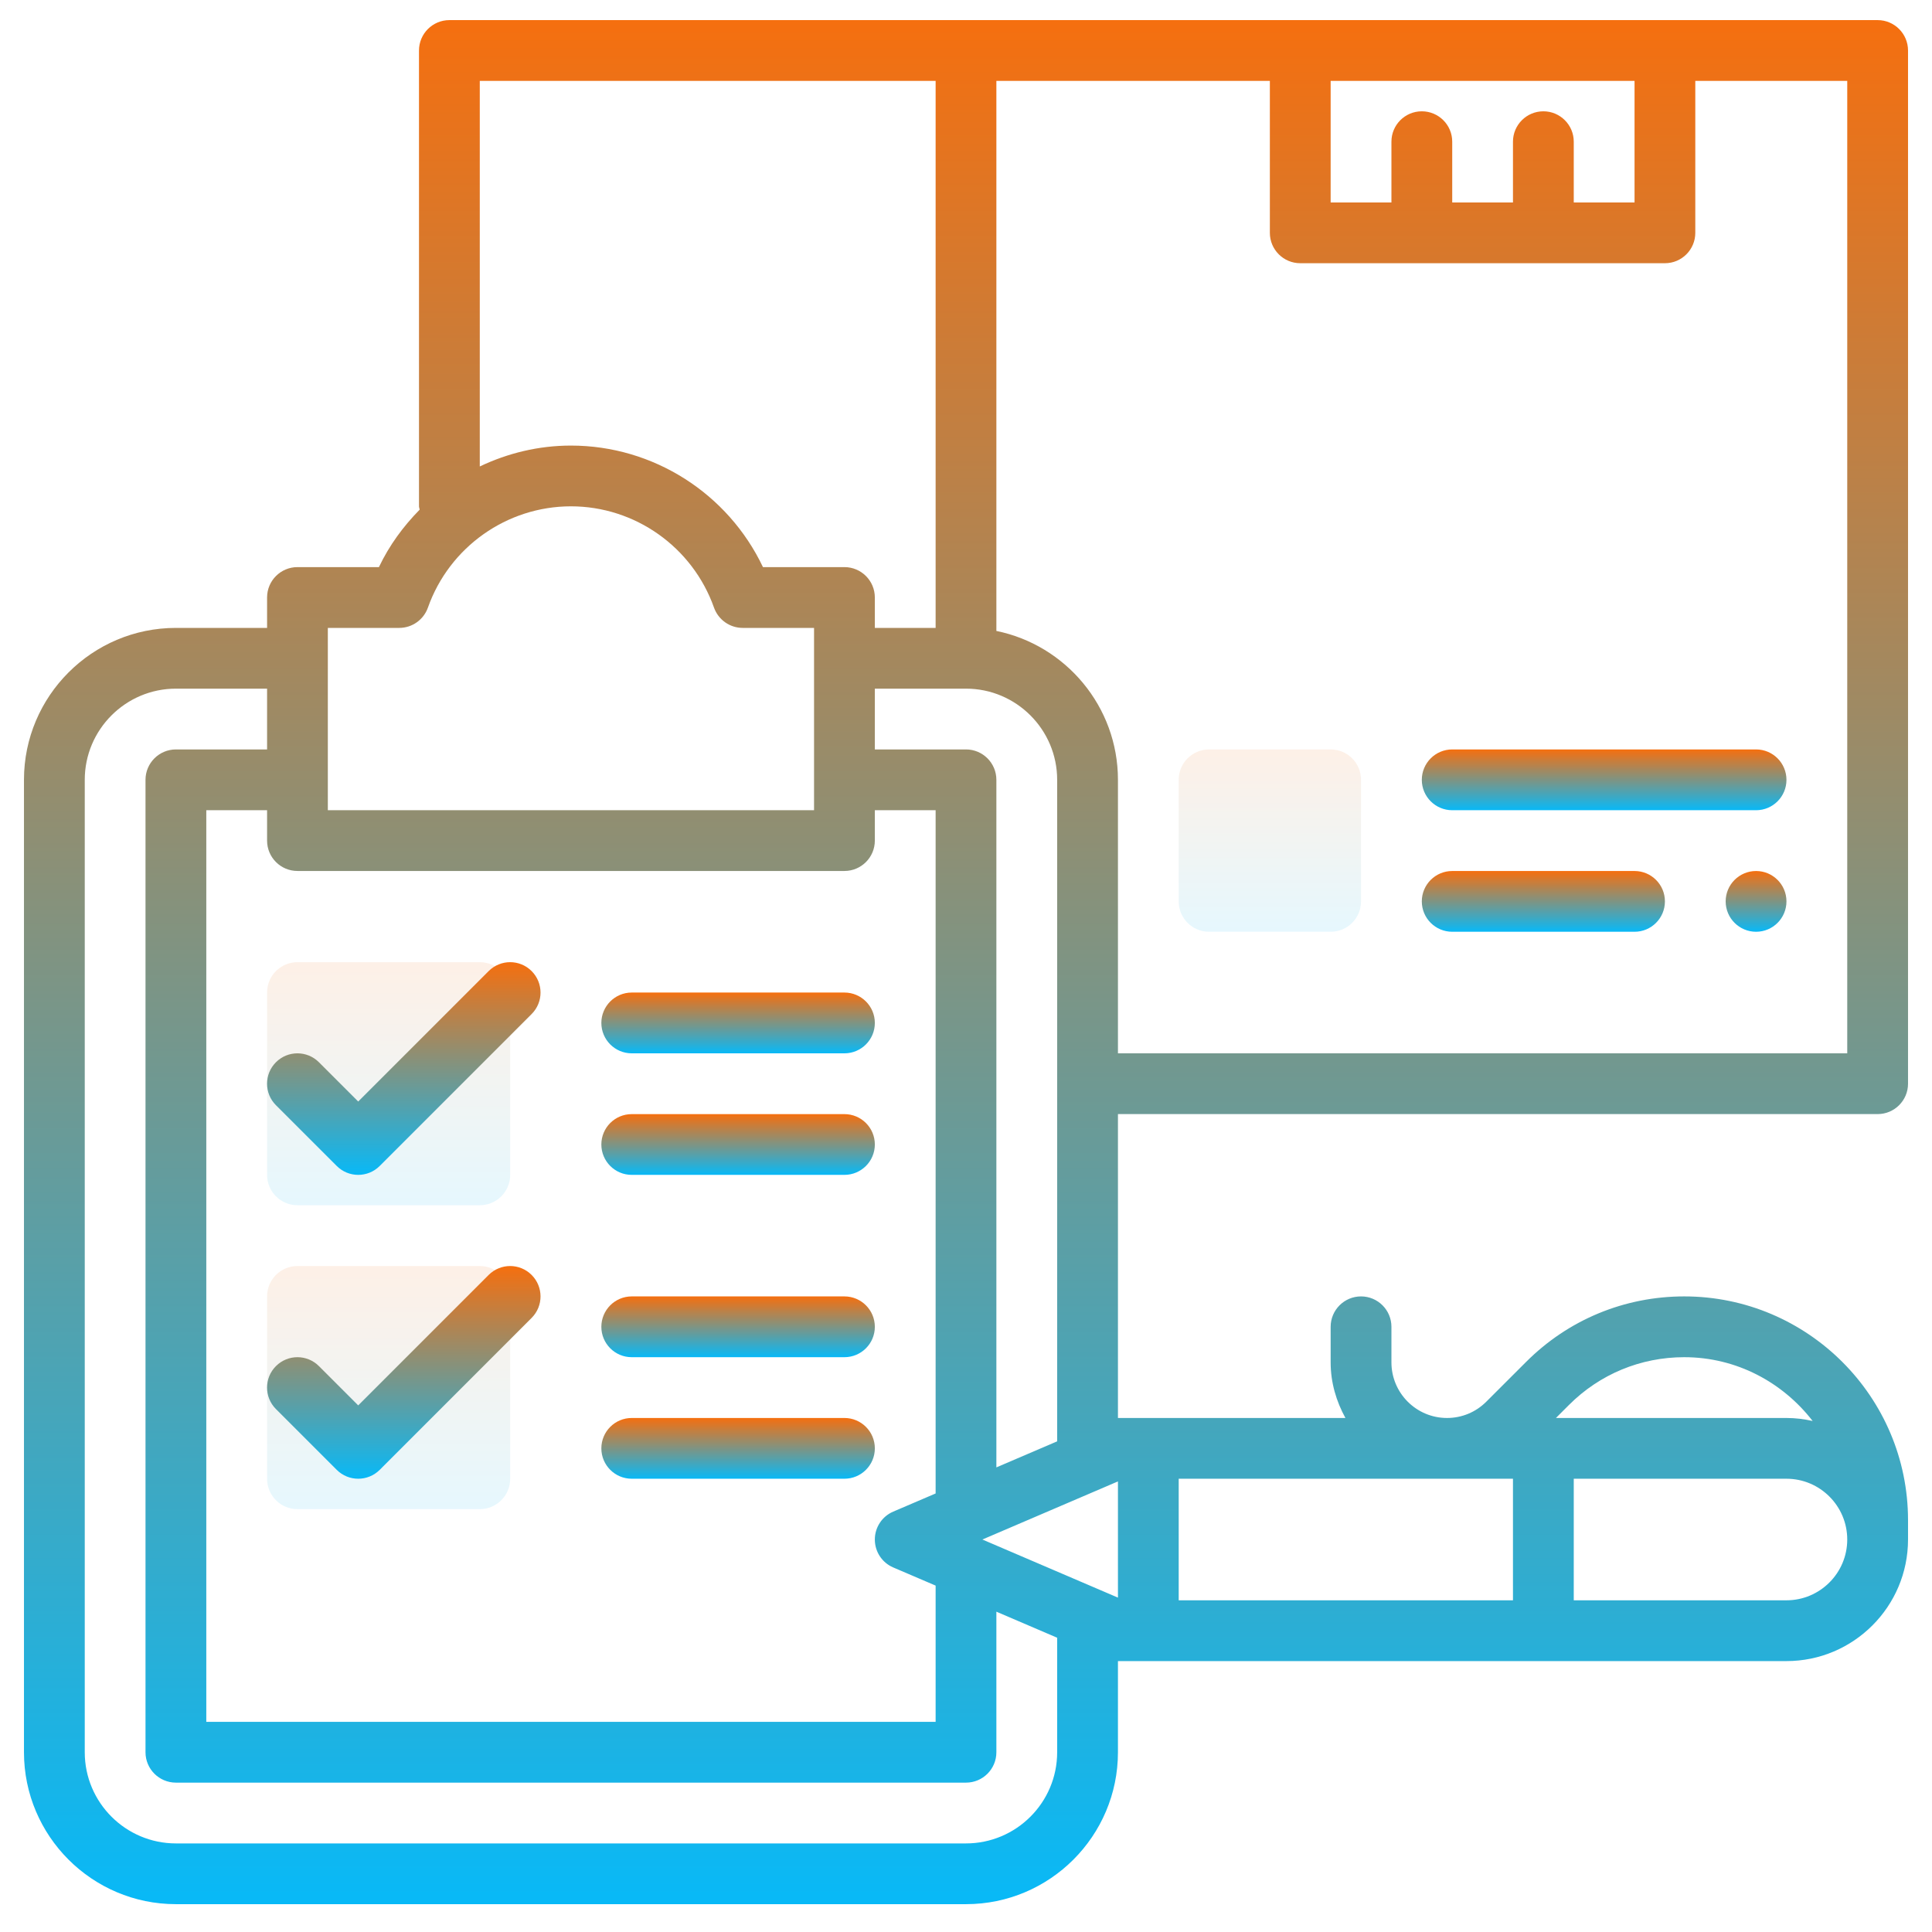 <svg width="54" height="54" viewBox="0 0 54 54" fill="none" xmlns="http://www.w3.org/2000/svg">
<path d="M13.41 33.687H8.314C7.845 33.687 7.465 33.307 7.465 32.838V27.742C7.465 27.273 7.845 26.893 8.314 26.893H13.41C13.879 26.893 14.26 27.273 14.26 27.742V32.838C14.26 33.307 13.879 33.687 13.41 33.687Z" fill="url(#paint0_linear_537_21305)" fill-opacity="0.1"/>
<path d="M13.41 42.181H8.314C7.845 42.181 7.465 41.8 7.465 41.331V36.235C7.465 35.766 7.845 35.386 8.314 35.386H13.41C13.879 35.386 14.26 35.766 14.26 36.235V41.331C14.26 41.8 13.879 42.181 13.41 42.181Z" fill="url(#paint1_linear_537_21305)" fill-opacity="0.1"/>
<path d="M37.192 26.043H33.795C33.325 26.043 32.945 25.664 32.945 25.194V21.797C32.945 21.327 33.325 20.947 33.795 20.947H37.192C37.662 20.947 38.041 21.327 38.041 21.797V25.194C38.041 25.664 37.662 26.043 37.192 26.043Z" fill="url(#paint2_linear_537_21305)" fill-opacity="0.1"/>
<path d="M7.713 30.891L9.412 32.589C9.577 32.755 9.795 32.838 10.012 32.838C10.23 32.838 10.447 32.755 10.613 32.589L14.859 28.343C15.191 28.011 15.191 27.474 14.859 27.142C14.527 26.81 13.991 26.81 13.658 27.142L10.012 30.788L8.914 29.69C8.582 29.358 8.045 29.358 7.713 29.69C7.381 30.022 7.381 30.559 7.713 30.891Z" fill="url(#paint3_linear_537_21305)"/>
<path d="M13.658 35.635L10.012 39.281L8.914 38.183C8.582 37.851 8.045 37.851 7.713 38.183C7.381 38.515 7.381 39.052 7.713 39.384L9.412 41.083C9.577 41.248 9.795 41.331 10.012 41.331C10.23 41.331 10.447 41.248 10.613 41.083L14.859 36.836C15.191 36.504 15.191 35.967 14.859 35.635C14.527 35.303 13.991 35.303 13.658 35.635Z" fill="url(#paint4_linear_537_21305)"/>
<path d="M17.657 29.441H23.602C24.071 29.441 24.452 29.06 24.452 28.591C24.452 28.123 24.071 27.742 23.602 27.742H17.657C17.188 27.742 16.808 28.123 16.808 28.591C16.808 29.06 17.188 29.441 17.657 29.441Z" fill="url(#paint5_linear_537_21305)"/>
<path d="M17.657 32.838H23.602C24.071 32.838 24.452 32.458 24.452 31.989C24.452 31.52 24.071 31.14 23.602 31.14H17.657C17.188 31.14 16.808 31.52 16.808 31.989C16.808 32.458 17.188 32.838 17.657 32.838Z" fill="url(#paint6_linear_537_21305)"/>
<path d="M17.657 37.934H23.602C24.071 37.934 24.452 37.554 24.452 37.085C24.452 36.616 24.071 36.235 23.602 36.235H17.657C17.188 36.235 16.808 36.616 16.808 37.085C16.808 37.554 17.188 37.934 17.657 37.934Z" fill="url(#paint7_linear_537_21305)"/>
<path d="M17.657 41.331H23.602C24.071 41.331 24.452 40.951 24.452 40.482C24.452 40.013 24.071 39.633 23.602 39.633H17.657C17.188 39.633 16.808 40.013 16.808 40.482C16.808 40.951 17.188 41.331 17.657 41.331Z" fill="url(#paint8_linear_537_21305)"/>
<path d="M52.481 31.139C52.949 31.139 53.33 30.759 53.33 30.29V1.412C53.33 0.943 52.949 0.562 52.481 0.562H12.561C12.092 0.562 11.711 0.943 11.711 1.412V14.152C11.711 14.185 11.727 14.213 11.73 14.245C11.272 14.711 10.879 15.244 10.591 15.851H8.314C7.845 15.851 7.465 16.231 7.465 16.7V17.55H4.917C2.575 17.55 0.67 19.455 0.67 21.796V48.976C0.67 51.317 2.575 53.222 4.917 53.222H27C29.342 53.222 31.247 51.317 31.247 48.976V46.428H49.932C51.806 46.428 53.33 44.904 53.33 43.03V42.49C53.33 39.041 50.525 36.235 47.075 36.235C45.405 36.235 43.834 36.886 42.653 38.068L41.542 39.178C41.249 39.471 40.859 39.633 40.444 39.633C39.587 39.633 38.891 38.936 38.891 38.079V37.085C38.891 36.616 38.51 36.235 38.041 36.235C37.573 36.235 37.192 36.616 37.192 37.085V38.079C37.192 38.645 37.35 39.169 37.605 39.633H31.247V31.139H52.481ZM51.631 29.441H31.247V21.796C31.247 19.746 29.785 18.03 27.849 17.635V2.261H35.493V6.508C35.493 6.977 35.874 7.357 36.343 7.357H46.535C47.004 7.357 47.384 6.977 47.384 6.508V2.261H51.631V29.441ZM42.288 41.331V44.729H32.945V41.331H42.288ZM31.247 44.654L27.458 43.03L31.247 41.406V44.654ZM8.314 24.344H23.602C24.071 24.344 24.452 23.964 24.452 23.495V22.646H26.151V41.743L24.967 42.25C24.654 42.383 24.452 42.691 24.452 43.03C24.452 43.37 24.654 43.678 24.967 43.811L26.151 44.318V48.126H5.766V22.646H7.465V23.495C7.465 23.964 7.845 24.344 8.314 24.344ZM27.849 41.014V21.796C27.849 21.328 27.469 20.947 27 20.947H24.452V19.248H27C28.405 19.248 29.548 20.392 29.548 21.796V40.286L27.849 41.014ZM43.138 3.111C42.669 3.111 42.288 3.491 42.288 3.96V5.659H40.59V3.96C40.59 3.491 40.209 3.111 39.74 3.111C39.271 3.111 38.891 3.491 38.891 3.96V5.659H37.192V2.261H45.686V5.659H43.987V3.96C43.987 3.491 43.606 3.111 43.138 3.111ZM13.41 2.261H26.151V17.55H24.452V16.7C24.452 16.231 24.071 15.851 23.602 15.851H21.325C20.349 13.796 18.264 12.454 15.958 12.454C15.056 12.454 14.192 12.665 13.41 13.038V2.261ZM9.163 17.55H11.159C11.519 17.55 11.839 17.323 11.96 16.984C12.559 15.29 14.166 14.152 15.958 14.152C17.75 14.152 19.357 15.29 19.957 16.984C20.078 17.323 20.399 17.55 20.758 17.55H22.753V22.646H9.163V17.55ZM27 51.524H4.917C3.512 51.524 2.369 50.381 2.369 48.976V21.796C2.369 20.392 3.512 19.248 4.917 19.248H7.465V20.947H4.917C4.448 20.947 4.067 21.328 4.067 21.796V48.976C4.067 49.445 4.448 49.825 4.917 49.825H27C27.469 49.825 27.849 49.445 27.849 48.976V45.047L29.548 45.775V48.976C29.548 50.381 28.405 51.524 27 51.524ZM49.932 44.729H43.987V41.331H49.932C50.869 41.331 51.631 42.093 51.631 43.03C51.631 43.967 50.869 44.729 49.932 44.729ZM47.075 37.934C48.54 37.934 49.83 38.64 50.664 39.717C50.428 39.664 50.184 39.633 49.932 39.633H43.489L43.854 39.268C44.714 38.408 45.858 37.934 47.075 37.934Z" fill="url(#paint9_linear_537_21305)"/>
<path d="M40.59 20.947C40.121 20.947 39.74 21.328 39.74 21.797C39.74 22.265 40.121 22.646 40.59 22.646H49.083C49.552 22.646 49.932 22.265 49.932 21.797C49.932 21.328 49.552 20.947 49.083 20.947H40.59Z" fill="url(#paint10_linear_537_21305)"/>
<path d="M45.686 24.345H40.59C40.121 24.345 39.74 24.725 39.74 25.194C39.74 25.663 40.121 26.043 40.59 26.043H45.686C46.155 26.043 46.535 25.663 46.535 25.194C46.535 24.725 46.155 24.345 45.686 24.345Z" fill="url(#paint11_linear_537_21305)"/>
<path d="M49.083 26.043C49.552 26.043 49.932 25.663 49.932 25.194C49.932 24.725 49.552 24.345 49.083 24.345C48.614 24.345 48.233 24.725 48.233 25.194C48.233 25.663 48.614 26.043 49.083 26.043Z" fill="url(#paint12_linear_537_21305)"/>
<defs>
<linearGradient id="paint0_linear_537_21305" x1="10.862" y1="26.893" x2="10.862" y2="33.687" gradientUnits="userSpaceOnUse">
<stop stop-color="#F56F0F"/>
<stop offset="1" stop-color="#08B9F7"/>
</linearGradient>
<linearGradient id="paint1_linear_537_21305" x1="10.862" y1="35.386" x2="10.862" y2="42.181" gradientUnits="userSpaceOnUse">
<stop stop-color="#F56F0F"/>
<stop offset="1" stop-color="#08B9F7"/>
</linearGradient>
<linearGradient id="paint2_linear_537_21305" x1="35.493" y1="20.947" x2="35.493" y2="26.043" gradientUnits="userSpaceOnUse">
<stop stop-color="#F56F0F"/>
<stop offset="1" stop-color="#08B9F7"/>
</linearGradient>
<linearGradient id="paint3_linear_537_21305" x1="11.286" y1="26.893" x2="11.286" y2="32.838" gradientUnits="userSpaceOnUse">
<stop stop-color="#F56F0F"/>
<stop offset="1" stop-color="#08B9F7"/>
</linearGradient>
<linearGradient id="paint4_linear_537_21305" x1="11.286" y1="35.386" x2="11.286" y2="41.331" gradientUnits="userSpaceOnUse">
<stop stop-color="#F56F0F"/>
<stop offset="1" stop-color="#08B9F7"/>
</linearGradient>
<linearGradient id="paint5_linear_537_21305" x1="20.63" y1="27.742" x2="20.63" y2="29.441" gradientUnits="userSpaceOnUse">
<stop stop-color="#F56F0F"/>
<stop offset="1" stop-color="#08B9F7"/>
</linearGradient>
<linearGradient id="paint6_linear_537_21305" x1="20.63" y1="31.14" x2="20.63" y2="32.838" gradientUnits="userSpaceOnUse">
<stop stop-color="#F56F0F"/>
<stop offset="1" stop-color="#08B9F7"/>
</linearGradient>
<linearGradient id="paint7_linear_537_21305" x1="20.63" y1="36.235" x2="20.63" y2="37.934" gradientUnits="userSpaceOnUse">
<stop stop-color="#F56F0F"/>
<stop offset="1" stop-color="#08B9F7"/>
</linearGradient>
<linearGradient id="paint8_linear_537_21305" x1="20.63" y1="39.633" x2="20.63" y2="41.331" gradientUnits="userSpaceOnUse">
<stop stop-color="#F56F0F"/>
<stop offset="1" stop-color="#08B9F7"/>
</linearGradient>
<linearGradient id="paint9_linear_537_21305" x1="27" y1="0.562" x2="27" y2="53.222" gradientUnits="userSpaceOnUse">
<stop stop-color="#F56F0F"/>
<stop offset="1" stop-color="#08B9F7"/>
</linearGradient>
<linearGradient id="paint10_linear_537_21305" x1="44.836" y1="20.947" x2="44.836" y2="22.646" gradientUnits="userSpaceOnUse">
<stop stop-color="#F56F0F"/>
<stop offset="1" stop-color="#08B9F7"/>
</linearGradient>
<linearGradient id="paint11_linear_537_21305" x1="43.138" y1="24.345" x2="43.138" y2="26.043" gradientUnits="userSpaceOnUse">
<stop stop-color="#F56F0F"/>
<stop offset="1" stop-color="#08B9F7"/>
</linearGradient>
<linearGradient id="paint12_linear_537_21305" x1="49.083" y1="24.345" x2="49.083" y2="26.043" gradientUnits="userSpaceOnUse">
<stop stop-color="#F56F0F"/>
<stop offset="1" stop-color="#08B9F7"/>
</linearGradient>
</defs>
</svg>
